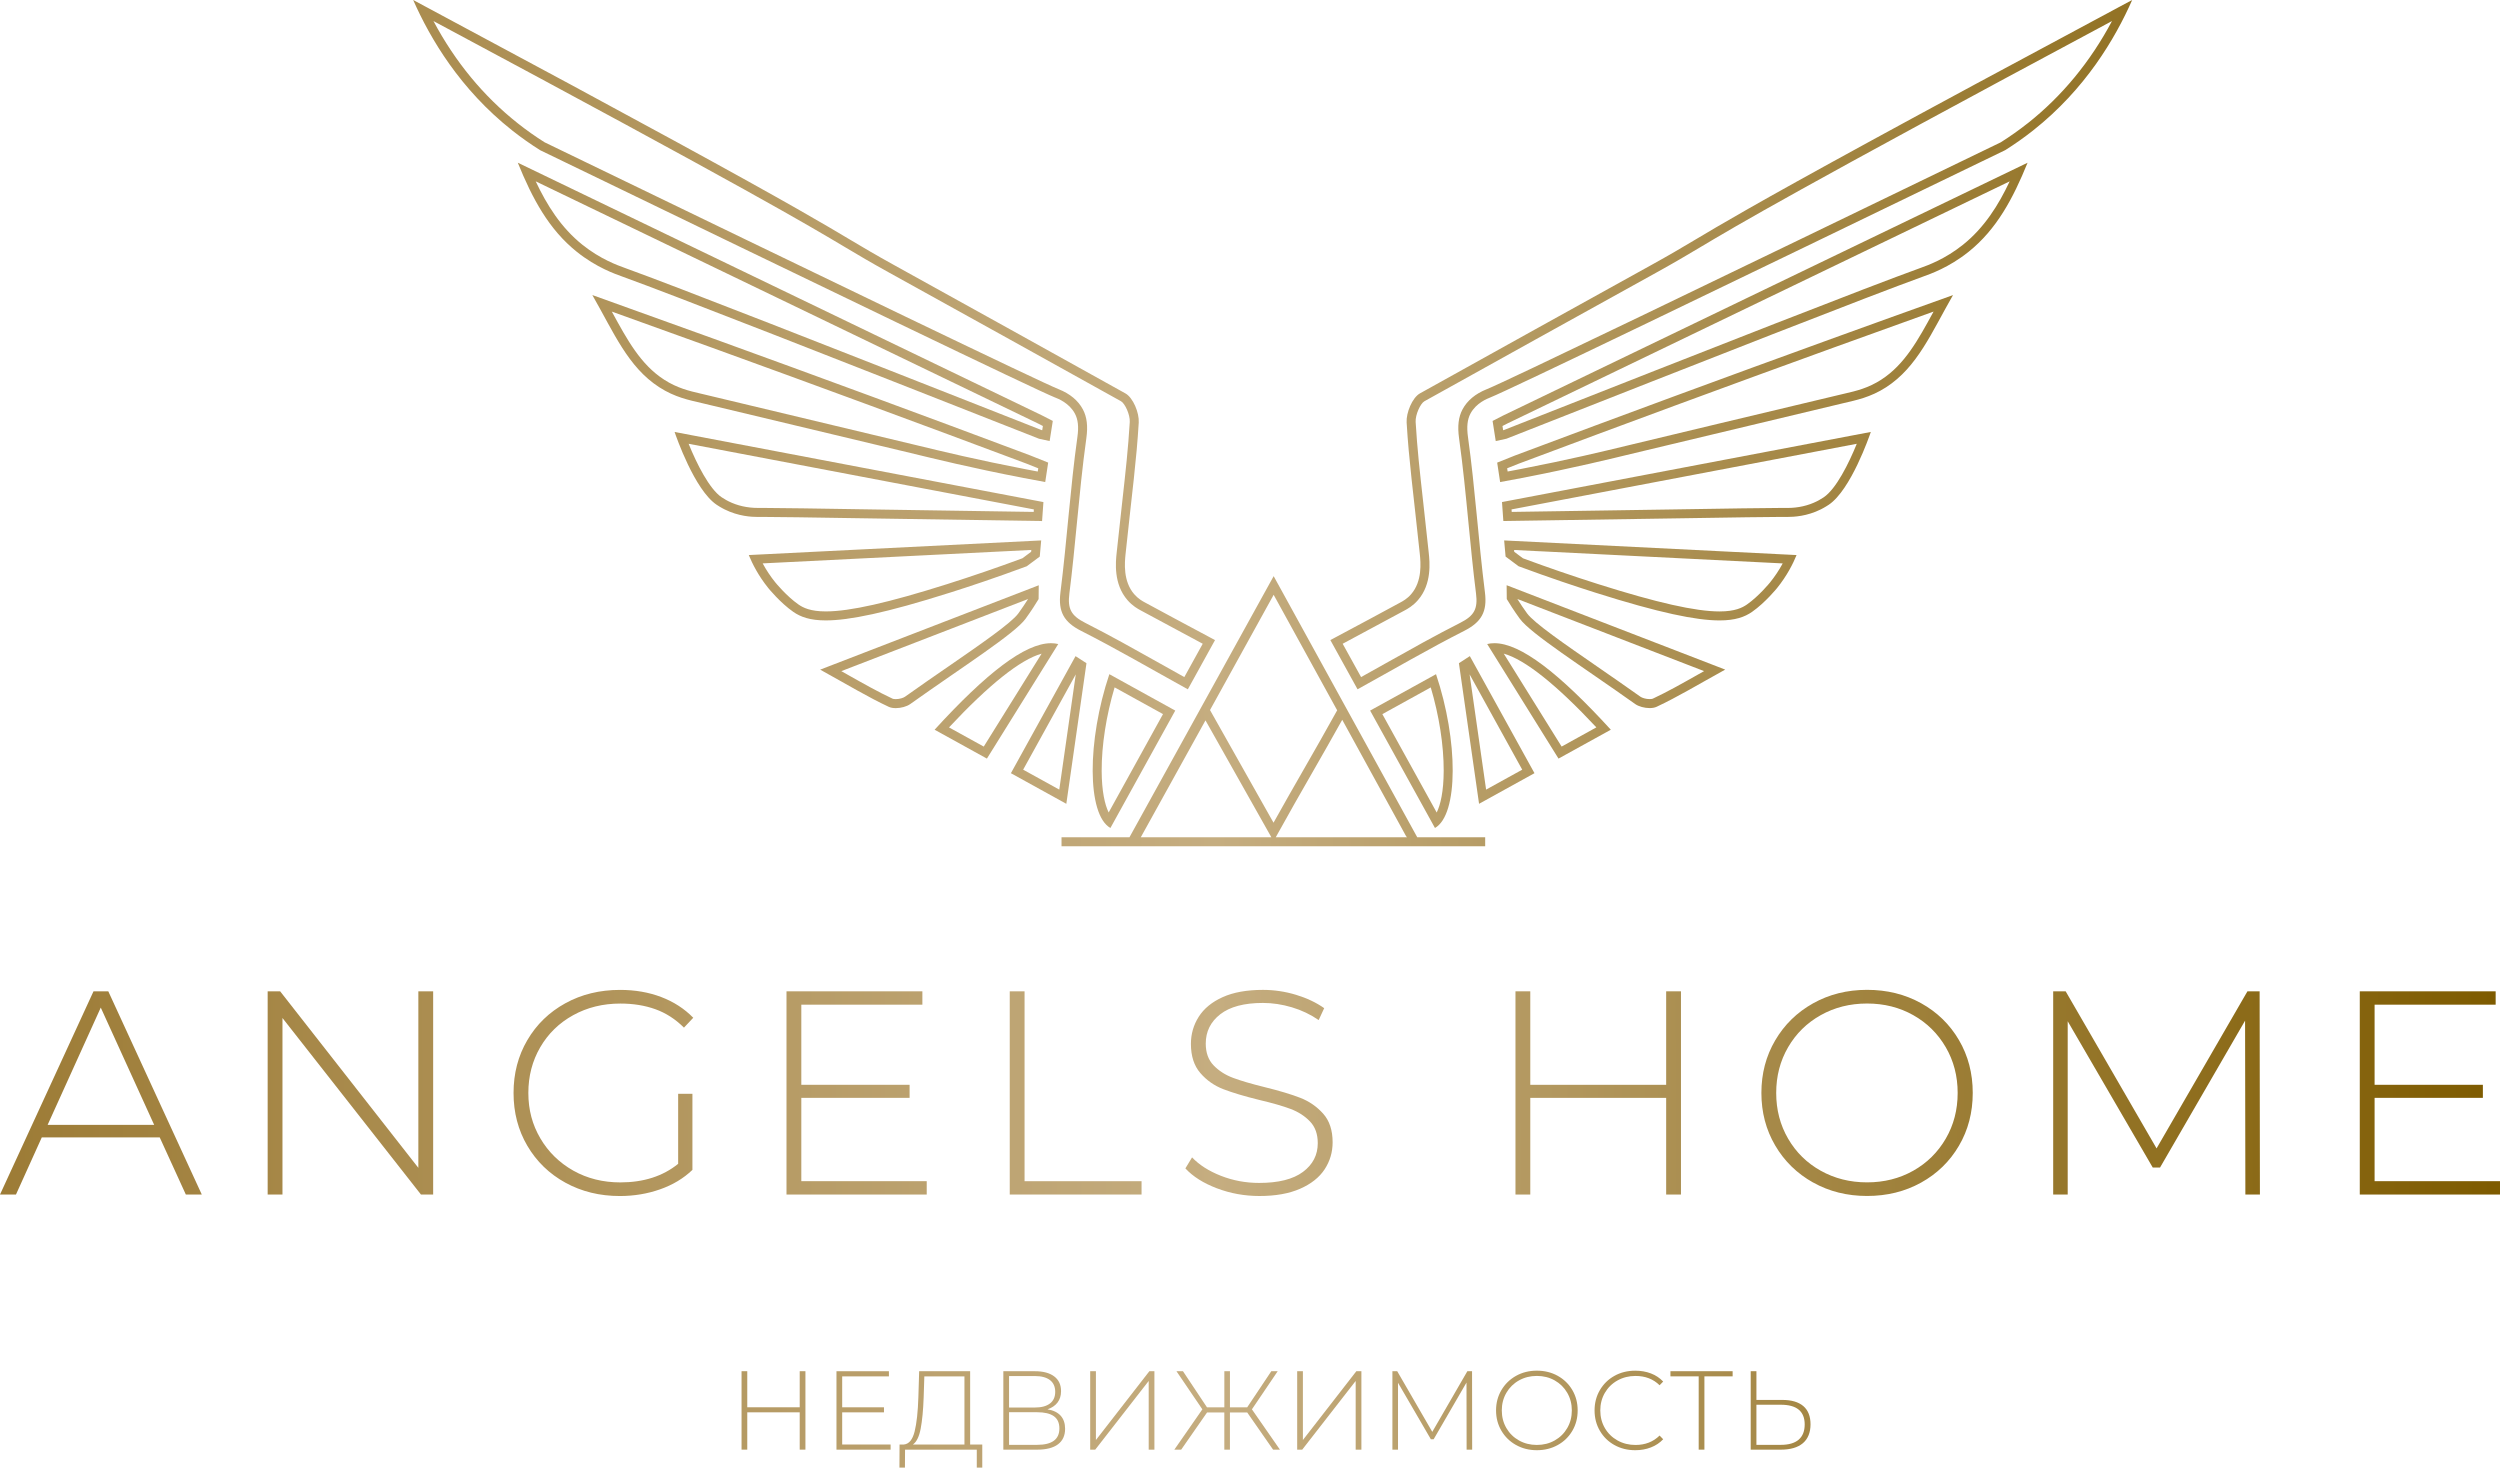 <?xml version="1.0" encoding="UTF-8"?> <svg xmlns="http://www.w3.org/2000/svg" xmlns:xlink="http://www.w3.org/1999/xlink" id="_Слой_2" data-name="Слой 2" viewBox="0 0 1110.74 652.04"> <defs> <style> .cls-1 { fill: url(#_Безымянный_градиент_21-14); } .cls-2 { fill: url(#_Безымянный_градиент_21-32); } .cls-3 { fill: url(#_Безымянный_градиент_21-27); } .cls-4 { fill: url(#_Безымянный_градиент_21-2); } .cls-5 { fill: url(#_Безымянный_градиент_21-8); } .cls-6 { fill: url(#_Безымянный_градиент_21-12); } .cls-7 { fill: url(#_Безымянный_градиент_21-38); } .cls-8 { fill: url(#_Безымянный_градиент_21-39); } .cls-9 { fill: url(#_Безымянный_градиент_21-33); } .cls-10 { fill: url(#_Безымянный_градиент_21-6); } .cls-11 { fill: url(#_Безымянный_градиент_21-19); } .cls-12 { fill: url(#_Безымянный_градиент_21-24); } .cls-13 { fill: url(#_Безымянный_градиент_21-17); } .cls-14 { fill: url(#_Безымянный_градиент_21-37); } .cls-15 { fill: url(#_Безымянный_градиент_21-13); } .cls-16 { fill: url(#_Безымянный_градиент_21-31); } .cls-17 { fill: url(#_Безымянный_градиент_21-41); } .cls-18 { fill: url(#_Безымянный_градиент_21-36); } .cls-19 { fill: url(#_Безымянный_градиент_21-4); } .cls-20 { fill: url(#_Безымянный_градиент_21-30); } .cls-21 { fill: url(#_Безымянный_градиент_21-25); } .cls-22 { fill: url(#_Безымянный_градиент_21-21); } .cls-23 { fill: url(#_Безымянный_градиент_21-15); } .cls-24 { fill: url(#_Безымянный_градиент_21-29); } .cls-25 { fill: url(#_Безымянный_градиент_21-9); } .cls-26 { fill: url(#_Безымянный_градиент_21-28); } .cls-27 { fill: url(#_Безымянный_градиент_21-40); } .cls-28 { fill: url(#_Безымянный_градиент_21-18); } .cls-29 { fill: url(#_Безымянный_градиент_21-11); } .cls-30 { fill: url(#_Безымянный_градиент_21-23); } .cls-31 { fill: url(#_Безымянный_градиент_21-10); } .cls-32 { fill: url(#_Безымянный_градиент_21-5); } .cls-33 { fill: url(#_Безымянный_градиент_21-16); } .cls-34 { fill: url(#_Безымянный_градиент_21-35); } .cls-35 { fill: url(#_Безымянный_градиент_21); } .cls-36 { fill: url(#_Безымянный_градиент_21-20); } .cls-37 { fill: url(#_Безымянный_градиент_21-22); } .cls-38 { fill: url(#_Безымянный_градиент_21-34); } .cls-39 { fill: url(#_Безымянный_градиент_21-26); } .cls-40 { fill: url(#_Безымянный_градиент_21-3); } .cls-41 { fill: url(#_Безымянный_градиент_21-7); } </style> <linearGradient id="_Безымянный_градиент_21" data-name="Безымянный градиент 21" x1="-5.28" y1="485.69" x2="1108.42" y2="484.16" gradientUnits="userSpaceOnUse"> <stop offset="0" stop-color="#9c7b35"></stop> <stop offset=".49" stop-color="#c5ad80"></stop> <stop offset="1" stop-color="#7e5b00"></stop> </linearGradient> <linearGradient id="_Безымянный_градиент_21-2" data-name="Безымянный градиент 21" x1="-5.28" y1="485.81" x2="1108.42" y2="484.28" xlink:href="#_Безымянный_градиент_21"></linearGradient> <linearGradient id="_Безымянный_градиент_21-3" data-name="Безымянный градиент 21" x1="-5.28" y1="485.98" x2="1108.42" y2="484.44" xlink:href="#_Безымянный_градиент_21"></linearGradient> <linearGradient id="_Безымянный_градиент_21-4" data-name="Безымянный градиент 21" x1="-5.28" y1="486.12" x2="1108.42" y2="484.59" xlink:href="#_Безымянный_градиент_21"></linearGradient> <linearGradient id="_Безымянный_градиент_21-5" data-name="Безымянный градиент 21" x1="-5.28" y1="486.25" x2="1108.42" y2="484.72" xlink:href="#_Безымянный_градиент_21"></linearGradient> <linearGradient id="_Безымянный_градиент_21-6" data-name="Безымянный градиент 21" x1="-5.28" y1="486.37" x2="1108.42" y2="484.84" xlink:href="#_Безымянный_градиент_21"></linearGradient> <linearGradient id="_Безымянный_градиент_21-7" data-name="Безымянный градиент 21" x1="-5.28" y1="486.57" x2="1108.42" y2="485.04" xlink:href="#_Безымянный_градиент_21"></linearGradient> <linearGradient id="_Безымянный_градиент_21-8" data-name="Безымянный градиент 21" x1="-5.28" y1="486.74" x2="1108.42" y2="485.21" xlink:href="#_Безымянный_градиент_21"></linearGradient> <linearGradient id="_Безымянный_градиент_21-9" data-name="Безымянный градиент 21" x1="-5.28" y1="486.92" x2="1108.42" y2="485.38" xlink:href="#_Безымянный_градиент_21"></linearGradient> <linearGradient id="_Безымянный_градиент_21-10" data-name="Безымянный градиент 21" x1="-5.28" y1="487.08" x2="1108.42" y2="485.55" xlink:href="#_Безымянный_градиент_21"></linearGradient> <linearGradient id="_Безымянный_градиент_21-11" data-name="Безымянный градиент 21" x1="-5.09" y1="627.13" x2="1108.61" y2="625.6" xlink:href="#_Безымянный_градиент_21"></linearGradient> <linearGradient id="_Безымянный_градиент_21-12" data-name="Безымянный градиент 21" x1="-5.09" y1="627.19" x2="1108.61" y2="625.65" xlink:href="#_Безымянный_градиент_21"></linearGradient> <linearGradient id="_Безымянный_градиент_21-13" data-name="Безымянный градиент 21" x1="-5.08" y1="631.22" x2="1108.62" y2="629.69" xlink:href="#_Безымянный_градиент_21"></linearGradient> <linearGradient id="_Безымянный_градиент_21-14" data-name="Безымянный градиент 21" x1="-5.09" y1="627.28" x2="1108.61" y2="625.75" xlink:href="#_Безымянный_градиент_21"></linearGradient> <linearGradient id="_Безымянный_градиент_21-15" data-name="Безымянный градиент 21" x1="-5.09" y1="627.34" x2="1108.61" y2="625.81" xlink:href="#_Безымянный_градиент_21"></linearGradient> <linearGradient id="_Безымянный_градиент_21-16" data-name="Безымянный градиент 21" x1="-5.09" y1="627.41" x2="1108.61" y2="625.88" xlink:href="#_Безымянный_градиент_21"></linearGradient> <linearGradient id="_Безымянный_градиент_21-17" data-name="Безымянный градиент 21" x1="-5.09" y1="627.47" x2="1108.62" y2="625.94" xlink:href="#_Безымянный_градиент_21"></linearGradient> <linearGradient id="_Безымянный_градиент_21-18" data-name="Безымянный градиент 21" x1="-5.09" y1="627.53" x2="1108.62" y2="626" xlink:href="#_Безымянный_градиент_21"></linearGradient> <linearGradient id="_Безымянный_градиент_21-19" data-name="Безымянный градиент 21" x1="-5.09" y1="627.6" x2="1108.62" y2="626.06" xlink:href="#_Безымянный_градиент_21"></linearGradient> <linearGradient id="_Безымянный_градиент_21-20" data-name="Безымянный градиент 21" x1="-5.09" y1="627.66" x2="1108.62" y2="626.13" xlink:href="#_Безымянный_градиент_21"></linearGradient> <linearGradient id="_Безымянный_градиент_21-21" data-name="Безымянный градиент 21" x1="-5.09" y1="627.69" x2="1108.62" y2="626.16" xlink:href="#_Безымянный_градиент_21"></linearGradient> <linearGradient id="_Безымянный_градиент_21-22" data-name="Безымянный градиент 21" x1="-5.09" y1="627.74" x2="1108.62" y2="626.2" xlink:href="#_Безымянный_градиент_21"></linearGradient> <linearGradient id="_Безымянный_градиент_21-23" data-name="Безымянный градиент 21" x1="-5.74" y1="153.63" x2="1107.96" y2="152.1" xlink:href="#_Безымянный_градиент_21"></linearGradient> <linearGradient id="_Безымянный_градиент_21-24" data-name="Безымянный градиент 21" x1="-5.76" y1="134.61" x2="1107.94" y2="133.08" xlink:href="#_Безымянный_градиент_21"></linearGradient> <linearGradient id="_Безымянный_градиент_21-25" data-name="Безымянный градиент 21" x1="-5.71" y1="173.14" x2="1107.99" y2="171.61" xlink:href="#_Безымянный_градиент_21"></linearGradient> <linearGradient id="_Безымянный_градиент_21-26" data-name="Безымянный градиент 21" x1="-5.66" y1="212.23" x2="1108.04" y2="210.7" xlink:href="#_Безымянный_градиент_21"></linearGradient> <linearGradient id="_Безымянный_градиент_21-27" data-name="Безымянный градиент 21" x1="-5.59" y1="258.46" x2="1108.11" y2="256.92" xlink:href="#_Безымянный_градиент_21"></linearGradient> <linearGradient id="_Безымянный_градиент_21-28" data-name="Безымянный градиент 21" x1="-5.55" y1="287.91" x2="1108.15" y2="286.38" xlink:href="#_Безымянный_градиент_21"></linearGradient> <linearGradient id="_Безымянный_градиент_21-29" data-name="Безымянный градиент 21" x1="-5.49" y1="334.39" x2="1108.21" y2="332.86" xlink:href="#_Безымянный_градиент_21"></linearGradient> <linearGradient id="_Безымянный_градиент_21-30" data-name="Безымянный градиент 21" x1="-5.52" y1="312.03" x2="1108.18" y2="310.5" xlink:href="#_Безымянный_градиент_21"></linearGradient> <linearGradient id="_Безымянный_градиент_21-31" data-name="Безымянный градиент 21" x1="-5.5" y1="324.98" x2="1108.2" y2="323.45" xlink:href="#_Безымянный_градиент_21"></linearGradient> <linearGradient id="_Безымянный_градиент_21-32" data-name="Безымянный градиент 21" x1="-5.51" y1="316.83" x2="1108.19" y2="315.3" xlink:href="#_Безымянный_градиент_21"></linearGradient> <linearGradient id="_Безымянный_градиент_21-33" data-name="Безымянный градиент 21" x1="-5.74" y1="154.21" x2="1107.96" y2="152.67" xlink:href="#_Безымянный_градиент_21"></linearGradient> <linearGradient id="_Безымянный_градиент_21-34" data-name="Безымянный градиент 21" x1="-5.76" y1="135.21" x2="1107.94" y2="133.68" xlink:href="#_Безымянный_градиент_21"></linearGradient> <linearGradient id="_Безымянный_градиент_21-35" data-name="Безымянный градиент 21" x1="-5.71" y1="173.7" x2="1107.99" y2="172.17" xlink:href="#_Безымянный_градиент_21"></linearGradient> <linearGradient id="_Безымянный_градиент_21-36" data-name="Безымянный градиент 21" x1="-5.66" y1="212.74" x2="1108.04" y2="211.21" xlink:href="#_Безымянный_градиент_21"></linearGradient> <linearGradient id="_Безымянный_градиент_21-37" data-name="Безымянный градиент 21" x1="-5.59" y1="258.87" x2="1108.11" y2="257.34" xlink:href="#_Безымянный_градиент_21"></linearGradient> <linearGradient id="_Безымянный_градиент_21-38" data-name="Безымянный градиент 21" x1="-5.55" y1="288.29" x2="1108.15" y2="286.75" xlink:href="#_Безымянный_градиент_21"></linearGradient> <linearGradient id="_Безымянный_градиент_21-39" data-name="Безымянный градиент 21" x1="-5.49" y1="334.59" x2="1108.21" y2="333.06" xlink:href="#_Безымянный_градиент_21"></linearGradient> <linearGradient id="_Безымянный_градиент_21-40" data-name="Безымянный градиент 21" x1="-5.52" y1="312.34" x2="1108.18" y2="310.81" xlink:href="#_Безымянный_градиент_21"></linearGradient> <linearGradient id="_Безымянный_градиент_21-41" data-name="Безымянный градиент 21" x1="-5.5" y1="325.23" x2="1108.2" y2="323.7" xlink:href="#_Безымянный_градиент_21"></linearGradient> </defs> <g id="_Слой_1-2" data-name="Слой 1"> <g> <g> <path class="cls-35" d="m70.95,505.33H18.57l-11.48,25.41H0l41.54-90.29h6.58l41.54,90.29h-7.09l-11.61-25.41Zm-2.45-5.55l-23.73-52.11-23.61,52.11h47.34Z"></path> <path class="cls-4" d="m192.45,440.44v90.29h-5.42l-61.53-78.43v78.43h-6.58v-90.29h5.55l61.4,78.43v-78.43h6.58Z"></path> <path class="cls-40" d="m301.32,485.98h6.32v33.8c-3.96,3.79-8.75,6.67-14.38,8.64-5.63,1.98-11.59,2.97-17.87,2.97-8.94,0-17.01-1.98-24.19-5.93-7.18-3.95-12.81-9.42-16.9-16.38-4.09-6.96-6.13-14.79-6.13-23.48s2.04-16.51,6.13-23.48c4.08-6.97,9.72-12.43,16.9-16.38,7.18-3.96,15.29-5.93,24.31-5.93,6.62,0,12.71,1.05,18.25,3.16,5.55,2.11,10.3,5.18,14.25,9.22l-4.13,4.39c-3.79-3.78-8.02-6.51-12.71-8.19-4.69-1.68-9.87-2.51-15.54-2.51-7.74,0-14.73,1.72-20.96,5.16-6.24,3.44-11.12,8.19-14.64,14.25-3.53,6.06-5.29,12.83-5.29,20.32s1.78,14.12,5.35,20.19c3.57,6.06,8.45,10.83,14.64,14.32,6.19,3.48,13.16,5.22,20.9,5.22,10.32,0,18.88-2.75,25.67-8.25v-31.09Z"></path> <path class="cls-19" d="m411.74,524.8v5.93h-62.3v-90.29h60.37v5.93h-53.79v35.6h48.11v5.8h-48.11v37.02h55.72Z"></path> <path class="cls-32" d="m448.63,440.44h6.58v84.36h51.98v5.93h-58.56v-90.29Z"></path> <path class="cls-10" d="m540.66,527.96c-5.98-2.28-10.64-5.22-14-8.84l2.97-4.9c3.18,3.35,7.46,6.08,12.83,8.19,5.37,2.11,11.03,3.16,16.96,3.16,8.6,0,15.09-1.63,19.48-4.9,4.39-3.27,6.58-7.52,6.58-12.77,0-4.04-1.16-7.27-3.48-9.67-2.32-2.41-5.2-4.26-8.64-5.55-3.44-1.29-8.08-2.62-13.93-4-6.62-1.63-11.93-3.23-15.93-4.77-4-1.55-7.4-3.93-10.19-7.16-2.8-3.23-4.19-7.55-4.19-12.96,0-4.39,1.16-8.4,3.48-12.06,2.32-3.65,5.87-6.56,10.64-8.71,4.77-2.15,10.73-3.22,17.87-3.22,4.99,0,9.89.73,14.71,2.19,4.81,1.46,8.98,3.44,12.51,5.93l-2.45,5.29c-3.61-2.49-7.59-4.39-11.93-5.68-4.34-1.29-8.62-1.93-12.83-1.93-8.34,0-14.66,1.68-18.96,5.03-4.3,3.35-6.45,7.7-6.45,13.03,0,4.04,1.16,7.27,3.48,9.67,2.32,2.41,5.2,4.26,8.64,5.55,3.44,1.29,8.13,2.67,14.06,4.13,6.62,1.63,11.91,3.22,15.87,4.77,3.95,1.55,7.33,3.89,10.13,7.03,2.79,3.14,4.19,7.37,4.19,12.71,0,4.39-1.18,8.38-3.55,12-2.37,3.61-6,6.49-10.9,8.64-4.9,2.15-10.92,3.22-18.06,3.22-6.62,0-12.92-1.14-18.9-3.42Z"></path> <path class="cls-41" d="m746.85,440.44v90.29h-6.58v-42.95h-60.37v42.95h-6.58v-90.29h6.58v41.54h60.37v-41.54h6.58Z"></path> <path class="cls-5" d="m805.54,525.38c-7.14-4-12.75-9.48-16.83-16.45-4.09-6.96-6.13-14.75-6.13-23.35s2.04-16.38,6.13-23.35c4.08-6.97,9.69-12.45,16.83-16.45,7.14-4,15.13-6,23.99-6s16.85,1.98,23.99,5.93c7.14,3.96,12.75,9.42,16.83,16.38,4.08,6.96,6.13,14.79,6.13,23.48s-2.04,16.51-6.13,23.48c-4.08,6.97-9.7,12.43-16.83,16.38-7.14,3.96-15.14,5.93-23.99,5.93s-16.86-2-23.99-6Zm44.5-5.22c6.11-3.44,10.92-8.19,14.45-14.25,3.53-6.06,5.29-12.83,5.29-20.32s-1.76-14.25-5.29-20.32c-3.53-6.06-8.34-10.81-14.45-14.25-6.11-3.44-12.94-5.16-20.51-5.16s-14.43,1.72-20.57,5.16c-6.15,3.44-10.99,8.19-14.51,14.25-3.53,6.06-5.29,12.83-5.29,20.32s1.76,14.25,5.29,20.32c3.52,6.06,8.36,10.82,14.51,14.25,6.15,3.44,13.01,5.16,20.57,5.16s14.4-1.72,20.51-5.16Z"></path> <path class="cls-25" d="m997.61,530.74l-.13-77.27-37.79,65.27h-3.23l-37.79-65.01v77.01h-6.45v-90.29h5.55l40.38,69.78,40.37-69.78h5.42l.13,90.29h-6.45Z"></path> <path class="cls-31" d="m1110.74,524.8v5.93h-62.3v-90.29h60.37v5.93h-53.79v35.6h48.11v5.8h-48.11v37.02h55.72Z"></path> </g> <g> <path class="cls-29" d="m357.85,609.22v34.85h-2.54v-16.58h-23.3v16.58h-2.54v-34.85h2.54v16.03h23.3v-16.03h2.54Z"></path> <path class="cls-6" d="m395.69,641.79v2.29h-24.05v-34.85h23.3v2.29h-20.76v13.74h18.57v2.24h-18.57v14.29h21.51Z"></path> <path class="cls-15" d="m436.42,641.79v10.26h-2.44v-7.97h-31.87l-.05,7.97h-2.44l.05-10.26h1.89c2.29-.2,3.89-2.12,4.8-5.78.91-3.65,1.47-8.76,1.67-15.33l.35-11.45h22.65v32.56h5.38Zm-27.36-7.07c-.68,3.58-1.83,5.94-3.46,7.07h22.9v-30.27h-17.82l-.3,9.36c-.2,5.64-.64,10.26-1.32,13.84Z"></path> <path class="cls-1" d="m471.25,628.99c1.31,1.46,1.97,3.4,1.97,5.83,0,2.99-1.05,5.28-3.14,6.87s-5.2,2.39-9.31,2.39h-14.99v-34.85h14.04c3.65,0,6.5.76,8.54,2.29,2.04,1.53,3.06,3.72,3.06,6.57,0,2.02-.53,3.72-1.59,5.08-1.06,1.36-2.54,2.36-4.43,2.99,2.59.43,4.54,1.38,5.85,2.84Zm-22.93-3.63h11.45c2.92,0,5.16-.6,6.72-1.79,1.56-1.19,2.34-2.92,2.34-5.18s-.78-4.03-2.34-5.23c-1.56-1.19-3.8-1.79-6.72-1.79h-11.45v13.99Zm22.36,9.31c0-2.49-.83-4.31-2.49-5.48-1.66-1.16-4.12-1.74-7.37-1.74h-12.5v14.49h12.5c6.57,0,9.86-2.42,9.86-7.27Z"></path> <path class="cls-23" d="m484.37,609.22h2.54v30.57l23.75-30.57h2.24v34.85h-2.54v-30.52l-23.75,30.52h-2.24v-34.85Z"></path> <path class="cls-33" d="m554.12,627.55h-7.67v16.53h-2.49v-16.53h-7.67l-11.5,16.53h-3.04l12.45-17.92-11.5-16.93h2.89l10.66,16.03h7.72v-16.03h2.49v16.03h7.67l10.7-16.03h2.84l-11.45,16.93,12.45,17.92h-3.04l-11.5-16.53Z"></path> <path class="cls-13" d="m576.33,609.22h2.54v30.57l23.75-30.57h2.24v34.85h-2.54v-30.52l-23.75,30.52h-2.24v-34.85Z"></path> <path class="cls-28" d="m651.61,644.08l-.05-29.82-14.59,25.19h-1.25l-14.59-25.09v29.72h-2.49v-34.85h2.14l15.58,26.94,15.58-26.94h2.09l.05,34.85h-2.49Z"></path> <path class="cls-11" d="m673.56,642.01c-2.76-1.54-4.92-3.66-6.5-6.35-1.58-2.69-2.37-5.69-2.37-9.01s.79-6.32,2.37-9.01c1.58-2.69,3.74-4.8,6.5-6.35,2.75-1.54,5.84-2.31,9.26-2.31s6.5.76,9.26,2.29c2.75,1.53,4.92,3.63,6.5,6.32,1.58,2.69,2.37,5.71,2.37,9.06s-.79,6.37-2.37,9.06c-1.58,2.69-3.74,4.8-6.5,6.32-2.76,1.53-5.84,2.29-9.26,2.29s-6.51-.77-9.26-2.32Zm17.18-2.02c2.36-1.33,4.22-3.16,5.58-5.5,1.36-2.34,2.04-4.95,2.04-7.84s-.68-5.5-2.04-7.84c-1.36-2.34-3.22-4.17-5.58-5.5-2.36-1.33-5-1.99-7.92-1.99s-5.57.66-7.94,1.99c-2.37,1.33-4.24,3.16-5.6,5.5-1.36,2.34-2.04,4.95-2.04,7.84s.68,5.5,2.04,7.84c1.36,2.34,3.23,4.17,5.6,5.5,2.37,1.33,5.02,1.99,7.94,1.99s5.56-.66,7.92-1.99Z"></path> <path class="cls-36" d="m717.3,642.04c-2.74-1.53-4.9-3.63-6.47-6.32-1.58-2.69-2.37-5.71-2.37-9.06s.79-6.37,2.37-9.06c1.58-2.69,3.73-4.8,6.47-6.32,2.74-1.53,5.82-2.29,9.24-2.29,2.52,0,4.85.41,6.97,1.22,2.12.81,3.93,2.02,5.43,3.61l-1.59,1.64c-2.79-2.75-6.36-4.13-10.71-4.13-2.92,0-5.58.66-7.97,1.99-2.39,1.33-4.27,3.16-5.63,5.5-1.36,2.34-2.04,4.95-2.04,7.84s.68,5.5,2.04,7.84c1.36,2.34,3.24,4.17,5.63,5.5,2.39,1.33,5.04,1.99,7.97,1.99,4.31,0,7.88-1.39,10.71-4.18l1.59,1.64c-1.49,1.59-3.31,2.81-5.45,3.63-2.14.83-4.46,1.24-6.95,1.24-3.42,0-6.5-.76-9.24-2.29Z"></path> <path class="cls-22" d="m769.81,611.51h-12.55v32.56h-2.54v-32.56h-12.55v-2.29h27.63v2.29Z"></path> <path class="cls-37" d="m801.2,624.71c2.14,1.83,3.21,4.53,3.21,8.12s-1.14,6.48-3.41,8.39c-2.27,1.91-5.55,2.86-9.83,2.86h-13.34v-34.85h2.54v12.75h11.45c4.12,0,7.24.91,9.39,2.74Zm-2.07,14.94c1.79-1.53,2.69-3.78,2.69-6.77,0-5.84-3.54-8.76-10.6-8.76h-10.85v17.82h10.85c3.48,0,6.12-.76,7.92-2.29Z"></path> </g> <g> <path class="cls-30" d="m468.78,176.61c1.3.52,6.27,2.41,8.8,7.16,1.4,2.62,1.74,5.89,1.11,10.36-3.2,22.93-4.64,46.09-7.54,69.07-1.08,8.6,1.57,13.23,9.19,17.09,15.71,7.97,30.94,16.87,47.41,25.97,4.51-8.16,7.95-14.39,12.08-21.87-13.01-6.92-23.62-12.66-31.19-16.75-1.01-.54-2.92-1.58-4.71-3.64-5.01-5.77-4.26-13.99-3.83-18,3.01-28.43,4.8-40.97,5.84-58.27.26-4.29-2.5-11.04-5.93-12.95-34.27-19.07-68.57-38.09-102.89-57.08-33.15-18.34-12.37-10.05-207.4-114.41-1.91-1.02-4.33-2.31-6.14-3.28,7.61,17.23,20.83,39.62,43.98,57.94,4.18,3.3,8.35,6.22,12.45,8.79,127.7,61.82,219.65,106.19,228.77,109.88ZM192.56,9.34c140.72,75.34,166.18,90.51,183.08,100.58,5.89,3.51,10.97,6.54,19.54,11.28,37.24,20.61,70.9,39.27,102.88,57.07,1.74.97,4.08,5.99,3.89,9.22-.72,11.94-1.79,21.5-3.4,35.97-.71,6.31-1.51,13.47-2.42,22.12-.44,4.14-1.46,13.83,4.79,21.04,2.27,2.62,4.67,3.92,5.83,4.54l.66.36c6.83,3.69,15.94,8.62,26.96,14.5l-8.18,14.81c-3.66-2.03-7.27-4.06-10.79-6.04-11.37-6.38-22.11-12.41-33.25-18.06-6.25-3.17-7.89-6.21-7.03-13.02,1.32-10.47,2.36-21.13,3.36-31.44,1.2-12.35,2.44-25.13,4.18-37.58.75-5.35.26-9.42-1.54-12.8-2.09-3.92-5.69-6.93-10.72-8.95l-.11-.04c-8.87-3.59-97.68-46.43-228.32-109.67-4.11-2.59-8.12-5.42-11.91-8.43-15.26-12.08-27.84-27.33-37.49-45.46Z"></path> <path class="cls-12" d="m461.59,194.92c1.59.35,3.17.69,4.76,1.04.47-2.98.94-5.96,1.4-8.94-1.61-.82-3.21-1.65-4.82-2.47-77.63-37.42-155.25-74.84-232.88-112.26,6.46,15.91,13.77,29.63,26.25,39.61,8.76,7,17.1,9.86,20.2,10.98,24.44,8.84,92.3,35.52,185.08,72.03Zm-223.58-114.35l106.75,51.46,116.39,56.11,2.12,1.09.08.04-.25,1.58-.05.3-.3-.07c-99.23-39.05-161.19-63.38-184.89-71.95l-.35-.13c-3.22-1.16-10.77-3.88-18.71-10.22-9.56-7.64-15.85-17.72-20.79-28.21Z"></path> <path class="cls-21" d="m404.55,201.27c10.34,2.49,26.75,6.57,50.22,11.1,4.19.81,7.58,1.43,9.62,1.8.44-2.88.88-5.76,1.31-8.64-2.7-1.08-5.4-2.16-8.1-3.24-46.66-17.5-93.4-34.73-140.24-51.7-18.05-6.54-36.11-13.04-54.19-19.5,9.52,16.59,15.79,31.95,29.71,40.94,7.02,4.54,13.34,5.74,18.98,7.07,29.58,7.03,84.92,20.29,92.68,22.16Zm-109.49-32.59c-10.43-6.74-16.37-17.63-23.23-30.24,14.7,5.27,29.52,10.61,44.19,15.92,46.59,16.88,93.75,34.27,140.16,51.67l4.01,1.6,1.1.44-.18,1.18-.04.25c-1.84-.34-3.69-.69-5.53-1.05-21.43-4.14-37.03-7.92-47.34-10.41l-2.7-.65c-7.78-1.88-63.5-15.22-92.69-22.16-.49-.12-.99-.23-1.49-.35-5.12-1.19-10.41-2.43-16.25-6.19Z"></path> <path class="cls-39" d="m337.87,229.67c.41,0,.92,0,1.52,0,11.71,0,59.29.92,123.6,1.83.2-2.81.4-5.62.6-8.43l-163.87-31.15c.68,2,8.89,25.75,18.68,32.34,1.72,1.16,3.49,2.04,3.49,2.04,6.22,3.11,12.01,3.38,14.88,3.38.44,0,.82,0,1.11-.01Zm-17.24-8.73c-5.49-3.7-11.12-14.99-14.68-23.77l153.39,29.16-.05.67-.03.44c-27.32-.39-51.45-.78-71.01-1.09-25.52-.41-42.39-.68-48.87-.68-.62,0-1.15,0-1.57,0h-.19c-.25,0-.54,0-.87,0-4.75,0-9.16-1-13.09-2.96-.02,0-1.57-.79-3.04-1.78Z"></path> <path class="cls-3" d="m422.05,263.32c8.65-2.74,20.35-6.62,34.13-11.73,1.93-1.43,3.85-2.87,5.78-4.3.21-2.39.43-4.78.64-7.18-42.56,2.13-85.11,4.26-129.92,6.5,1.56,3.79,4.21,9.14,8.69,14.69,0,0,5.21,6.45,11.06,10.53,3.28,2.29,7.48,3.82,14.47,3.82,10.3,0,26.66-3.3,55.14-12.33Zm-77.56-4.53c-2.14-2.65-4.03-5.49-5.64-8.48l119.36-5.97-.07.81-1.45,1.08-2.43,1.81c-11.05,4.09-22.29,7.94-33.41,11.47-26.14,8.28-43.28,12.14-53.94,12.14-6.86,0-10.12-1.66-12.18-3.1-5.29-3.69-10.19-9.7-10.23-9.76Z"></path> <path class="cls-26" d="m455.67,274.89c2.65-3.64,4.6-6.76,5.78-8.73.02-2.04.04-4.09.06-6.13-32.37,12.5-64.74,24.99-97.11,37.49,12.44,6.87,21.22,12.19,30.47,16.52.85.4,1.94.58,3.11.58,2.29,0,4.86-.69,6.43-1.81,23.67-16.83,46.4-31.24,51.26-37.91Zm-34.37,21.26c-6.2,4.28-12.61,8.7-19.21,13.4-.73.52-2.42,1.07-4.11,1.07-.78,0-1.26-.13-1.41-.2-6.42-3.01-12.8-6.61-20.19-10.78-.85-.48-1.71-.97-2.59-1.46l40.61-15.68,42.37-16.36c-1.37,2.17-2.82,4.31-4.33,6.4-3.11,4.27-16.72,13.66-31.13,23.61Z"></path> <path class="cls-24" d="m493.35,367.87c9.46-17.12,18.91-34.25,28.81-52.16-9.92-5.48-19.55-10.8-29.28-16.17-9.9,29.48-10.01,62.37.47,68.33Zm1.87-62.47l21.5,11.87-14.21,25.73-9.93,17.98c-1.7-3.45-3.08-9.43-3.11-18.48-.04-11.34,2.03-24.62,5.75-37.11Z"></path> <path class="cls-20" d="m466.97,285.77c-11.6,0-28.73,13.28-51.73,38.44,7.34,4.05,14.48,8,23.24,12.83,10.22-16.41,20.58-33.06,31.69-50.9-1.01-.25-2.08-.37-3.19-.37Zm-17.1,25.39l-12.79,20.54-2.89-1.59-12.55-6.93c17.91-19.13,31.71-30.11,41.15-32.77l-12.92,20.76Z"></path> <path class="cls-16" d="m482.71,294.66c-1.62-1.05-3.23-2.09-4.85-3.14-9.45,17.11-18.9,34.23-28.72,52.01,7.69,4.25,15.03,8.3,24.62,13.6,2.98-20.82,5.96-41.64,8.95-62.46Zm-28.13,47.3l10.61-19.21,12.77-23.13-3.68,25.7-3.65,25.5-16.05-8.86Z"></path> <path class="cls-2" d="m565.88,255.98l-64.06,116.01h-30.19v4h188.23v-4h-30.19l-63.79-116.01Zm-59.03,116.01l28.74-51.93,29.27,51.93h-58.01Zm30.75-56.51l28.28-51.21,28.22,51.32c-4.92,8.91-9.91,17.62-14.74,26.06-4.44,7.74-9.01,15.72-13.54,23.88l-28.22-50.06Zm29.22,56.51l.77-1.39c5.08-9.23,10.25-18.24,15.24-26.96,4.43-7.73,8.99-15.7,13.52-23.84l28.5,51.95.1-.05.16.29h-58.29Z"></path> <path class="cls-9" d="m941.18,3.28c-195.03,104.37-174.25,96.08-207.4,114.41-34.32,18.99-68.62,38.01-102.89,57.08-3.43,1.91-6.19,8.66-5.93,12.95,1.04,17.31,2.83,29.84,5.84,58.27.42,4.01,1.17,12.23-3.83,18-1.79,2.07-3.71,3.1-4.71,3.64-7.57,4.1-18.17,9.84-31.19,16.75,4.13,7.48,7.57,13.71,12.08,21.87,16.47-9.1,31.7-18,47.41-25.97,7.62-3.87,10.28-8.49,9.19-17.09-2.9-22.98-4.35-46.14-7.54-69.07-.62-4.47-.28-7.74,1.11-10.36,2.53-4.75,7.5-6.64,8.8-7.16,9.11-3.69,101.07-48.06,228.77-109.88,4.1-2.57,8.27-5.49,12.45-8.79,23.15-18.32,36.38-40.71,43.98-57.94-1.81.97-4.22,2.26-6.14,3.28Zm-40.33,51.52c-3.79,3-7.8,5.83-11.91,8.43-130.65,63.24-219.46,106.09-228.32,109.67l-.11.04c-5.02,2.02-8.63,5.03-10.72,8.95-1.8,3.38-2.29,7.45-1.54,12.8,1.74,12.45,2.98,25.22,4.18,37.58,1,10.31,2.04,20.97,3.36,31.44.86,6.81-.78,9.86-7.03,13.02-11.15,5.65-21.88,11.68-33.25,18.06-3.52,1.98-7.13,4-10.79,6.04l-8.18-14.81c11.03-5.88,20.14-10.81,26.97-14.5l.65-.35c1.15-.62,3.56-1.92,5.83-4.54,6.25-7.2,5.23-16.9,4.79-21.04-.92-8.65-1.71-15.81-2.42-22.12-1.62-14.47-2.68-24.03-3.4-35.97-.19-3.23,2.15-8.25,3.89-9.22,31.99-17.8,65.64-36.47,102.88-57.07,8.56-4.74,13.65-7.77,19.54-11.28,16.9-10.07,42.36-25.24,183.08-100.58-9.65,18.13-22.22,33.38-37.49,45.46Z"></path> <path class="cls-38" d="m663.15,187.02c.47,2.98.94,5.96,1.4,8.94,1.59-.35,3.17-.69,4.76-1.04,92.78-36.51,160.64-63.19,185.08-72.03,3.1-1.12,11.44-3.98,20.2-10.98,12.48-9.97,19.79-23.7,26.25-39.61-77.63,37.42-155.25,74.84-232.88,112.26-1.61.82-3.21,1.65-4.82,2.47Zm122.99-54.99l106.75-51.46c-4.94,10.49-11.23,20.57-20.79,28.21-7.93,6.34-15.48,9.06-18.71,10.22l-.36.13c-23.7,8.57-85.66,32.9-184.89,71.95l-.3.07-.05-.3-.25-1.58.08-.04,2.12-1.09,116.39-56.11Z"></path> <path class="cls-34" d="m673.29,202.3c-2.7,1.08-5.4,2.16-8.1,3.24.44,2.88.88,5.76,1.31,8.64,2.04-.37,5.44-.99,9.62-1.8,23.47-4.54,39.88-8.61,50.22-11.1,7.76-1.87,63.1-15.13,92.68-22.16,5.64-1.34,11.96-2.54,18.98-7.07,13.92-8.99,20.19-24.35,29.71-40.94-18.08,6.46-36.15,12.96-54.19,19.5-46.83,16.97-93.58,34.2-140.24,51.7Zm185.78-63.86c-6.87,12.61-12.8,23.51-23.23,30.24-5.83,3.77-11.13,5-16.25,6.19-.5.12-1,.23-1.49.35-29.19,6.93-84.91,20.28-92.69,22.16l-2.7.65c-10.32,2.5-25.91,6.27-47.34,10.41-1.84.36-3.69.71-5.53,1.05l-.04-.25-.18-1.18,1.22-.49,3.89-1.55c46.4-17.4,93.56-34.79,140.16-51.67,14.66-5.31,29.48-10.65,44.18-15.92Z"></path> <path class="cls-18" d="m667.92,231.49c64.31-.91,111.89-1.83,123.6-1.83.6,0,1.11,0,1.52,0,.3,0,.67.01,1.11.01,2.87,0,8.65-.27,14.88-3.38,0,0,1.77-.88,3.49-2.04,9.79-6.6,18-30.34,18.68-32.34l-163.87,31.15c.2,2.81.4,5.62.6,8.43Zm157.04-34.32c-3.56,8.78-9.19,20.07-14.68,23.77-1.47.99-3.03,1.78-3.04,1.78-3.93,1.96-8.34,2.96-13.09,2.96-.33,0-.62,0-.87,0h-.19c-.42,0-.95-.01-1.57-.01-6.48,0-23.34.27-48.87.68-19.55.31-43.68.7-71,1.09l-.03-.44-.05-.67,153.39-29.16Z"></path> <path class="cls-14" d="m668.94,247.29c1.93,1.43,3.85,2.87,5.78,4.3,13.78,5.11,25.48,8.99,34.13,11.73,28.48,9.02,44.85,12.33,55.14,12.33,6.99,0,11.19-1.53,14.47-3.82,5.84-4.08,11.06-10.53,11.06-10.53,4.48-5.55,7.14-10.9,8.69-14.69-44.81-2.24-87.36-4.37-129.92-6.5.21,2.39.43,4.78.64,7.18Zm15.5-2.36l107.61,5.39c-1.61,2.99-3.5,5.83-5.64,8.48-.05.06-4.92,6.05-10.23,9.76-2.07,1.44-5.32,3.1-12.18,3.1-10.65,0-27.79-3.86-53.94-12.14-11.12-3.52-22.36-7.38-33.41-11.47l-2.43-1.81-1.45-1.08-.07-.81,11.75.59Z"></path> <path class="cls-7" d="m669.45,266.15c1.18,1.97,3.13,5.09,5.78,8.73,4.86,6.68,27.59,21.09,51.26,37.91,1.57,1.11,4.14,1.81,6.43,1.81,1.17,0,2.26-.18,3.11-.58,9.25-4.33,18.03-9.65,30.47-16.52-32.37-12.5-64.74-24.99-97.11-37.49.02,2.04.04,4.09.06,6.13Zm47.06,16.34l40.61,15.68c-.87.49-1.73.98-2.59,1.46-7.39,4.17-13.77,7.77-20.19,10.78-.16.07-.63.2-1.41.2-1.7,0-3.39-.55-4.11-1.07-6.61-4.7-13.01-9.12-19.21-13.4-14.41-9.95-28.02-19.34-31.13-23.61-1.51-2.08-2.97-4.23-4.33-6.4l42.37,16.36Z"></path> <path class="cls-8" d="m638.02,299.54c-9.72,5.37-19.36,10.69-29.28,16.17,9.89,17.91,19.35,35.04,28.81,52.16,10.48-5.96,10.37-38.85.47-68.33Zm-23.84,17.74l21.5-11.87c3.71,12.48,5.79,25.77,5.75,37.11-.03,9.05-1.41,15.03-3.11,18.48l-9.93-17.98-14.21-25.73Z"></path> <path class="cls-27" d="m663.94,285.77c-1.11,0-2.18.12-3.19.37,11.11,17.84,21.47,34.49,31.69,50.9,8.75-4.83,15.9-8.78,23.24-12.83-23-25.16-40.13-38.44-51.73-38.44Zm32.77,44.34l-2.89,1.59-12.79-20.54-12.92-20.76c9.44,2.66,23.24,13.64,41.15,32.77l-12.55,6.93Z"></path> <path class="cls-17" d="m648.19,294.66c2.98,20.82,5.96,41.64,8.95,62.46,9.59-5.3,16.94-9.35,24.62-13.6-9.82-17.78-19.27-34.89-28.72-52.01-1.62,1.05-3.23,2.09-4.85,3.14Zm28.13,47.3l-16.05,8.86-3.65-25.5-3.68-25.7,12.77,23.13,10.61,19.21Z"></path> </g> </g> </g> </svg> 